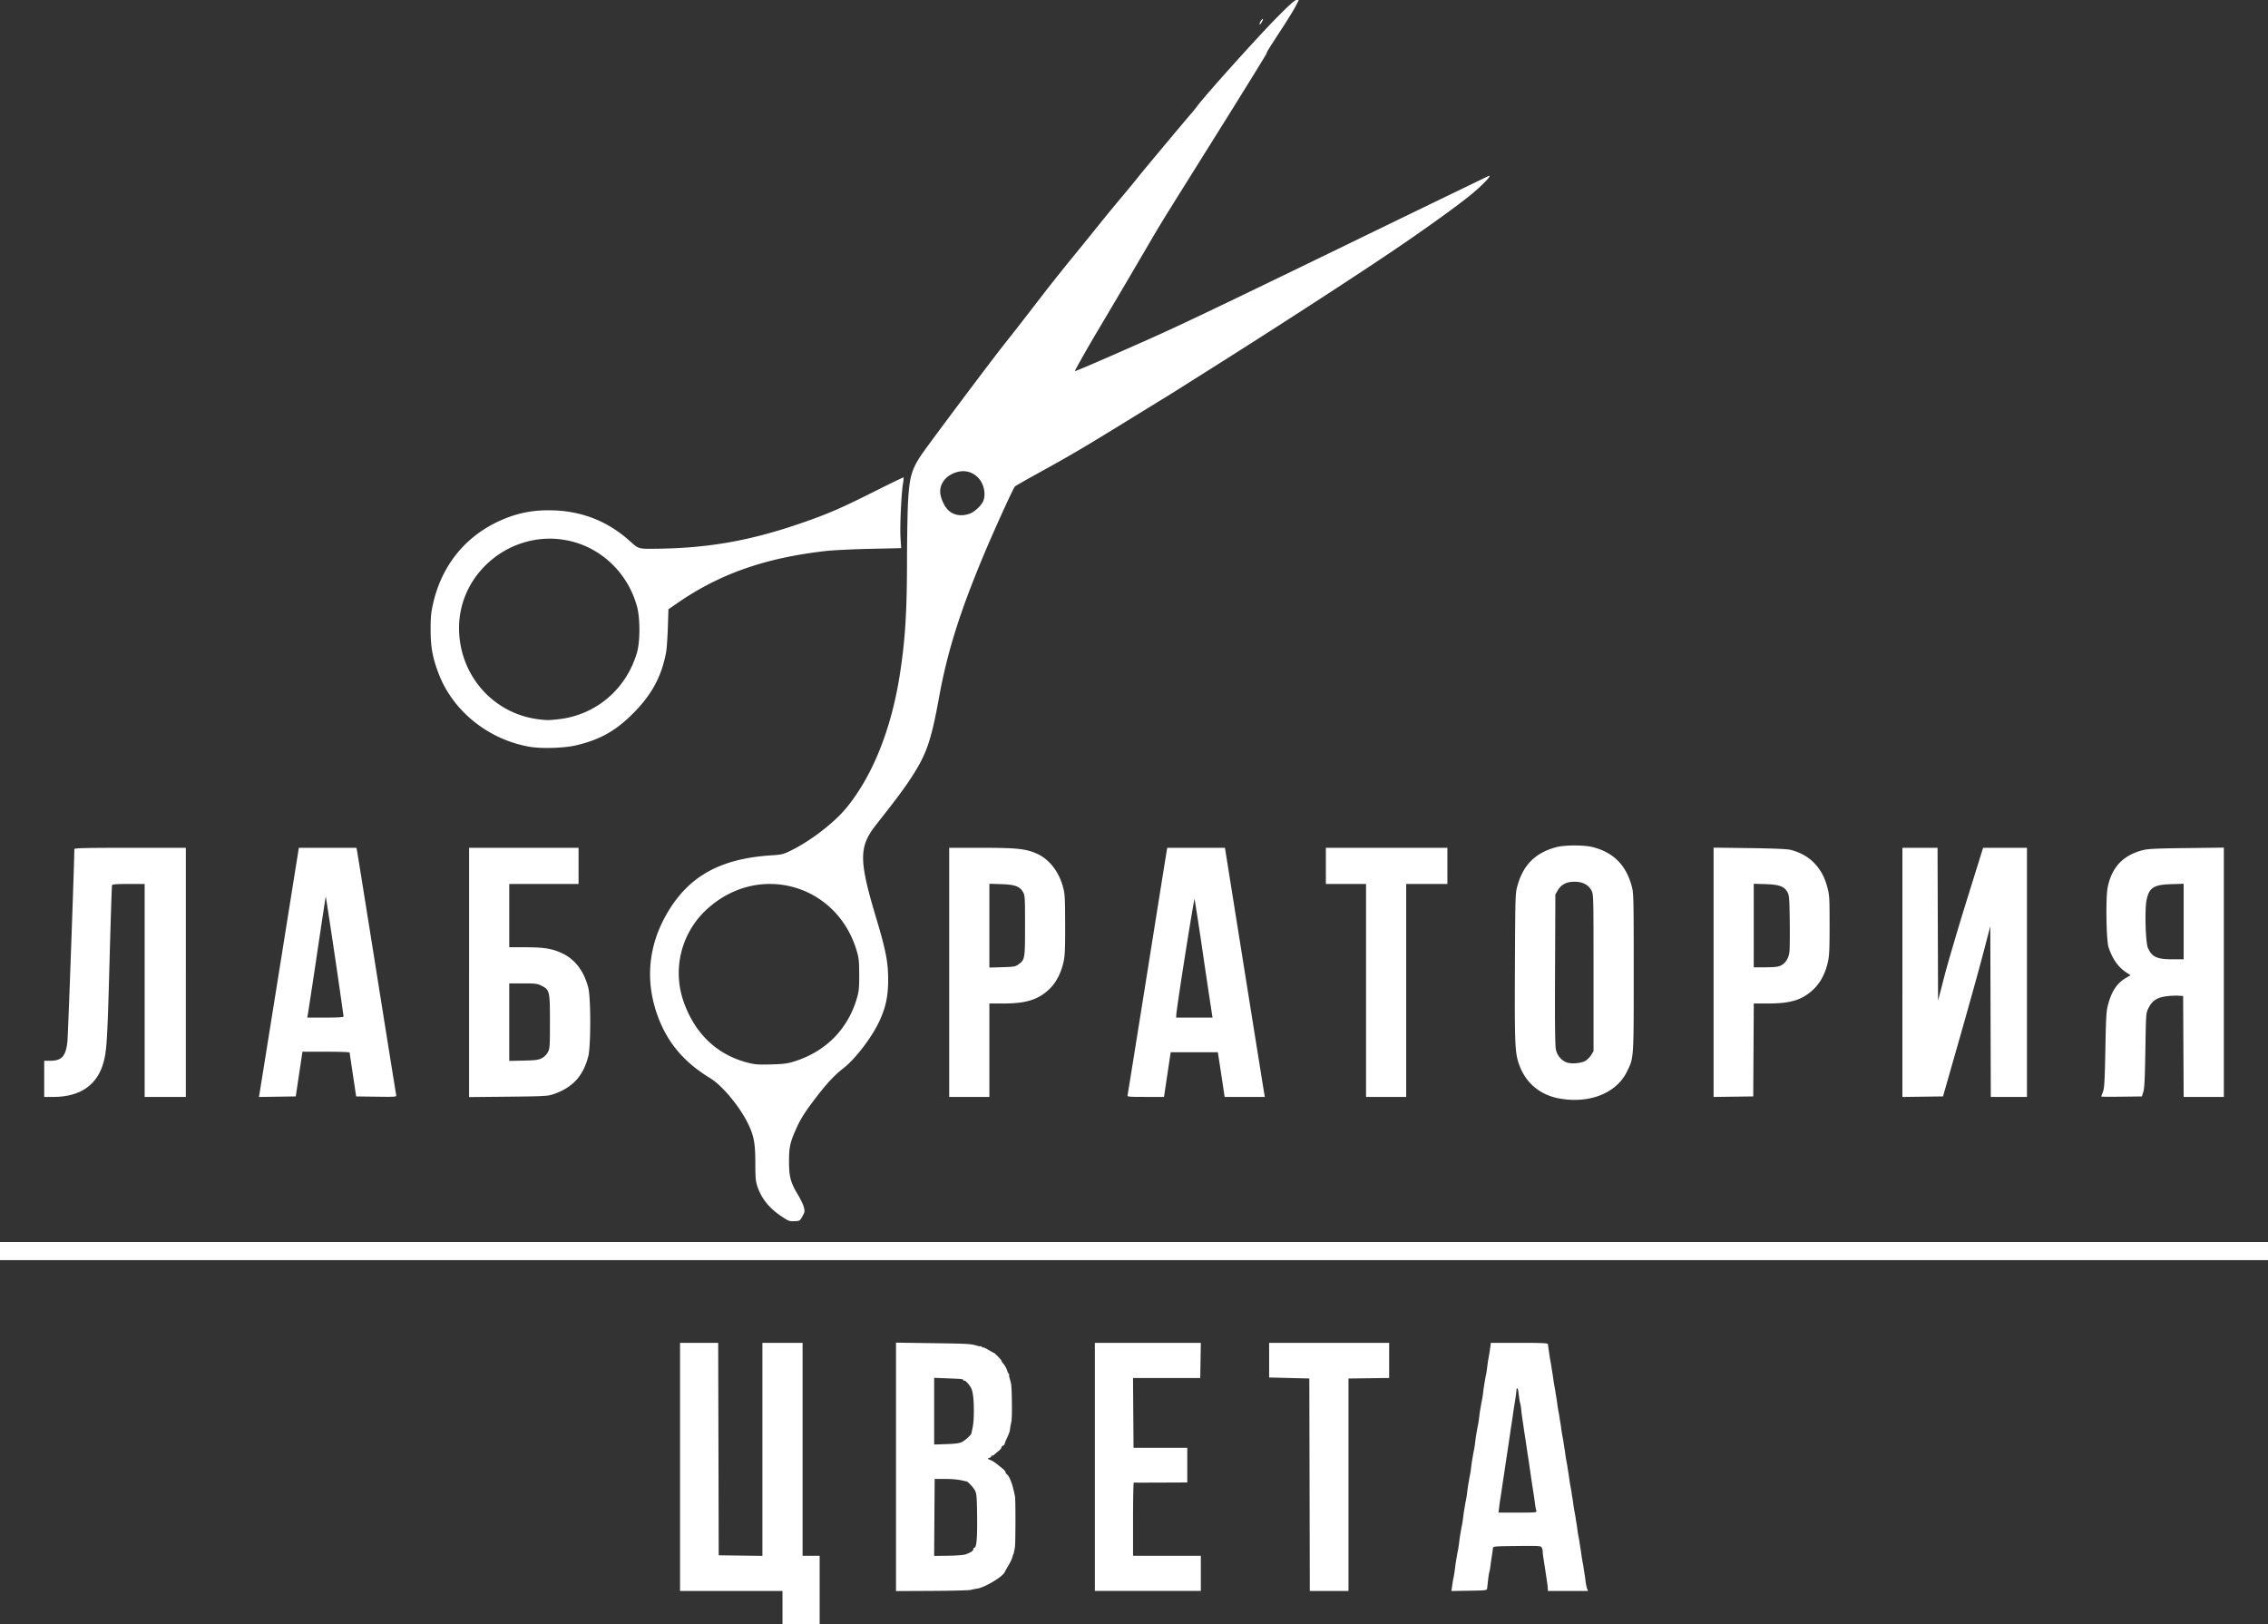 <svg xmlns="http://www.w3.org/2000/svg" width="377.606" height="270.381" viewBox="0 0 99.908 71.538"><rect x="0" y="0" width="99.908" height="71.538" fill="#333333" stroke="none"/><path d="M181.898 327.942c-.525-.353-.86-.774-1.037-1.3-.078-.229-.091-.38-.092-1.012-.001-.883-.06-1.211-.31-1.733-.366-.763-1.143-1.7-1.678-2.026-1.206-.732-1.946-1.638-2.368-2.897-.487-1.456-.338-2.945.431-4.3.957-1.686 2.357-2.475 4.645-2.619.427-.026.51-.046.818-.195.892-.432 1.948-1.246 2.5-1.928 1.124-1.385 1.93-3.389 2.31-5.73.25-1.559.333-2.827.334-5.176.001-.962.021-2.104.045-2.54.06-1.073.155-1.418.563-2.036.254-.386 3.094-4.176 3.704-4.943.463-.583.706-.896 1.65-2.12.31-.403.872-1.11 1.248-1.571.376-.461.82-1.008.986-1.215.645-.801.781-.968 1.317-1.607.304-.363.583-.702.619-.754.075-.108 2.348-2.826 2.39-2.86.016-.012.142-.17.28-.351.418-.547 2.605-2.979 3.454-3.841.578-.587.824-.808.898-.808h.103l-.131.261c-.073.144-.35.597-.618 1.007-.619.951-.668 1.03-.668 1.083 0 .023-.918 1.51-2.04 3.304-2.79 4.458-2.57 4.102-3.191 5.164a607.652 607.652 0 0 1-2.188 3.716c-.426.71-1.041 1.798-1.025 1.813.014.013 1.077-.442 2.316-.99l.907-.402c1.345-.596 3.089-1.428 8.694-4.15a2526.52 2526.52 0 0 1 6.3-3.052c.21-.083-.302.45-.856.891-.546.436-1.51 1.135-2.666 1.934-1.786 1.236-6.086 4.024-9.636 6.248a67.312 67.312 0 0 1-1.389.868l-1.708 1.05c-1.559.96-2.246 1.363-3.495 2.05-.585.321-1.085.607-1.112.635-.075.077-.925 1.948-1.384 3.046-1.04 2.486-1.589 4.235-1.95 6.21-.37 2.033-.567 2.58-1.343 3.738-.17.256-.512.721-.757 1.035l-.707.907c-.735.95-.73 1.536.04 4.098.417 1.392.521 1.93.52 2.699-.001.71-.104 1.201-.379 1.8-.322.704-1.059 1.674-1.578 2.078-.42.327-.772.707-1.304 1.41-.423.558-.598.837-.788 1.261-.274.611-.32.82-.318 1.46 0 .668.071.927.4 1.467.107.178.22.415.25.527.05.191.047.218-.06.41-.113.203-.118.206-.353.215-.223.01-.263-.007-.593-.229zm.578-6.805c1.394-.434 2.375-1.427 2.771-2.802.087-.3.1-.448.098-1.036-.003-.612-.016-.727-.122-1.075-.874-2.87-4.223-3.842-6.486-1.883a3.809 3.809 0 0 0-1.087 4.269c.5 1.335 1.45 2.224 2.74 2.566.36.095.472.105 1.065.09.553-.015.724-.037 1.02-.129zm7.73-24.128c.217-.074.531-.37.609-.575.12-.317.015-.766-.239-1.02-.273-.273-.625-.348-1.004-.215-.403.142-.658.462-.66.827-.001.241.156.62.333.803.24.246.58.31.96.18zm25.975 25.756c-.826-.15-1.45-.662-1.742-1.429-.21-.553-.224-.85-.209-4.344.015-3.193.017-3.261.112-3.6.259-.922.793-1.452 1.71-1.696.375-.1 1.238-.1 1.62 0 .91.24 1.456.795 1.708 1.732.078.29.083.523.083 3.783 0 3.858.007 3.752-.3 4.376-.467.95-1.653 1.419-2.982 1.178zm1.162-1.663a.93.93 0 0 0 .248-.254l.102-.164v-3.45c0-3.412 0-3.454-.092-3.63-.132-.253-.39-.386-.748-.386-.35 0-.588.123-.736.381l-.105.183-.014 3.296c-.01 2.36 0 3.363.037 3.531.058.27.249.493.49.574.212.071.64.03.818-.08zm-67.9.8v-.797h.255c.525 0 .703-.202.769-.874.03-.31.306-7.976.304-8.451 0-.044.52-.056 2.455-.056h2.456V322.697h-1.814v-9.38h-.71c-.527 0-.714.014-.728.056-.01.03-.06 1.558-.11 3.395-.09 3.316-.12 3.851-.25 4.355-.265 1.034-1.023 1.572-2.217 1.574h-.41zm9.477.697c.01-.055.406-2.525.88-5.487l.86-5.387h2.537l.025.121c.014.067.404 2.501.867 5.41.463 2.907.85 5.322.86 5.365.016.073-.041.078-.874.066l-.89-.012-.143-.95c-.078-.524-.144-.967-.145-.985-.002-.019-.47-.034-1.04-.034h-1.037l-.032.21-.148.985-.116.774-.812.012-.81.013.018-.101zm3.71-3.452a343.34 343.34 0 0 0-.783-5.284c-.005.005-.18 1.154-.388 2.552a273.97 273.97 0 0 1-.405 2.665l-.025.122h.8c.609 0 .8-.013.802-.055zm5.53-1.933v-5.49h4.822v1.593h-3.053v2.788h.72c.842.001 1.2.063 1.654.287.545.268.932.793 1.109 1.505.113.454.113 2.557 0 3.004-.225.888-.706 1.403-1.58 1.69-.213.07-.456.081-1.958.096l-1.715.017v-5.49zm3.204 3.777a.66.66 0 0 0 .266-.265c.086-.164.091-.248.091-1.347 0-1.347-.012-1.398-.375-1.582-.176-.089-.262-.1-.807-.1h-.61v3.414l.63-.014c.534-.012.658-.028.805-.106zm17.945-3.78v-5.487h1.41c1.578 0 1.978.043 2.464.264.53.24.95.774 1.135 1.446.088.32.096.455.099 1.675.003 1.136-.01 1.377-.078 1.67-.118.504-.337.91-.644 1.195-.485.448-1.016.609-2.017.609h-.599v4.115h-1.77zm3.043-.346c.293-.21.298-.238.298-1.711 0-1.254-.005-1.337-.09-1.483-.145-.25-.357-.327-.961-.347l-.52-.016v3.691l.564-.016c.506-.014.58-.026.709-.118zm4.815 5.755c.01-.043.396-2.447.858-5.343.461-2.896.85-5.33.864-5.409l.026-.144h2.541l.856 5.365c.471 2.951.867 5.42.88 5.487l.022.122h-1.772l-.077-.52c-.043-.286-.11-.73-.15-.985l-.071-.464H199.066l-.116.774-.147.984-.03.21h-.812c-.75 0-.81-.005-.794-.077zm3.719-3.562a429.93 429.93 0 0 1-.382-2.555 167.454 167.454 0 0 0-.384-2.522c-.023-.095-.801 4.832-.809 5.121l-.003.1H200.911l-.025-.144zm6.785-1.05v-4.69H205.902v-1.594h5.353v1.593h-1.814v9.38h-1.77zm15.31-.8v-5.491l1.582.02c1.048.014 1.656.04 1.803.076.395.098.746.286 1 .535.31.305.493.629.622 1.102.097.354.103.453.103 1.681 0 1.107-.012 1.358-.08 1.649-.119.505-.338.91-.65 1.198-.485.45-.995.605-1.988.605h-.622l-.011 2.046-.012 2.046-.873.012-.874.012zm2.963-.298c.206-.101.343-.319.378-.597.016-.127.022-.738.014-1.359-.014-1.037-.022-1.14-.104-1.283-.146-.25-.358-.327-.962-.347l-.52-.016V316.99l.52-.002c.397-.002.557-.02.674-.078zm5.355.302v-5.488h1.548l.011 3.366.012 3.366.278-1.076c.154-.592.6-2.106.992-3.366l.713-2.29H236.786v10.974h-1.593l-.011-3.761-.011-3.761-.308 1.183c-.17.651-.639 2.339-1.042 3.75l-.733 2.566-.895.012-.894.012zm8.76 5.47c0-.01.034-.105.074-.211.062-.162.08-.467.106-1.853.028-1.474.041-1.697.122-1.999.158-.585.394-.934.788-1.166l.199-.116-.2-.132c-.348-.23-.593-.581-.767-1.096-.105-.31-.132-2.208-.038-2.655.185-.882.676-1.4 1.539-1.625.228-.06.583-.077 1.928-.093l1.648-.02v10.981H243.689l-.012-2.223-.011-2.223-.238-.014a3.27 3.27 0 0 0-.553.035c-.381.059-.575.194-.736.512-.11.218-.11.222-.137 1.856-.02 1.248-.041 1.684-.09 1.836l-.064.2-.894.011c-.492.007-.894.004-.894-.006zm3.629-7.71v-1.664l-.542.017c-.792.025-.986.154-1.097.73-.08.415-.038 1.842.062 2.07.177.407.392.508 1.08.51h.497zm-72.83-7.693c-1.808-.3-3.381-1.544-4.022-3.182-.282-.72-.372-1.205-.371-1.996 0-.553.019-.745.113-1.154.424-1.838 1.63-3.19 3.405-3.817a4.945 4.945 0 0 1 1.7-.272c1.375 0 2.57.458 3.58 1.374.373.337.346.33 1.237.317 2.143-.03 3.927-.336 5.995-1.026 1.32-.44 1.987-.724 3.467-1.468.726-.365 1.328-.656 1.337-.647.01.009-.002.135-.026.28-.074.453-.14 1.879-.109 2.368l.03.469-1.369.03c-.753.016-1.636.06-1.962.097-2.659.302-4.668 1.007-6.522 2.289l-.399.275-.027.819c-.015.45-.05.938-.078 1.085-.207 1.104-.666 1.926-1.559 2.79-.726.702-1.409 1.07-2.428 1.306-.502.116-1.483.147-1.991.063zm1.25-1.219c1.645-.188 2.985-1.332 3.449-2.943.14-.489.14-1.508 0-2.02-.384-1.407-1.471-2.5-2.843-2.86-2.498-.654-5 1.254-4.997 3.812.002 2.044 1.478 3.75 3.472 4.01.384.05.488.05.918.001zm30.874-30.62c0-.079.115-.252.145-.219.01.012-.018.082-.063.155-.047.077-.082.104-.082.064zM147.496 329.49v-.4H247.405v.797H147.496zM181.966 345.189v-.73h-4.513V333.53h1.68l.012 4.679.011 4.679.962.012.963.012v-9.382h1.77v9.38h.752v3.009h-1.637zm5-6.197v-5.471l1.603.023c1.593.023 1.693.028 1.97.113.079.024.143.033.143.02 0-.014.03 0 .067.03.036.03.066.043.066.028 0-.014.1.033.223.106.123.072.23.131.24.131.034 0 .333.31.333.345 0 .02.035.075.078.123.073.08.164.252.186.35.005.025.03.07.055.1.026.03.035.056.022.056-.014 0-.005.064.02.143.023.08.053.194.064.255.04.202.05 1.52.014 1.657-.02.074-.045.205-.056.29a1.03 1.03 0 0 1-.03.166 3.283 3.283 0 0 1-.122.293 1.595 1.595 0 0 0-.098.25c0 .018-.03.045-.066.059-.037.014-.068.051-.069.082 0 .031-.053.097-.115.145a3.6 3.6 0 0 0-.194.163c-.044.04-.091.062-.105.048-.014-.015-.026-.004-.026.022 0 .027-.043.063-.096.08-.089.028-.086.034.049.09.079.034.2.106.267.161l.261.21c.076.06.138.133.138.16 0 .028.032.078.071.11.058.048.126.168.173.306l.033.088c.032.085.12.431.144.576.028.158.024 2.076-.004 2.234-.04.23-.049.264-.082.34a.664.664 0 0 0-.04.133 1.959 1.959 0 0 1-.162.324 7.428 7.428 0 0 0-.17.303c-.086.199-.876.671-1.202.72a3.233 3.233 0 0 0-.291.058c-.076.02-.848.04-1.715.044l-1.577.008zm3.062 3.857c.23-.083.345-.158.345-.228 0-.036.016-.065.036-.065.104 0 .14-.374.13-1.35-.01-.888-.022-1.037-.093-1.172-.075-.141-.312-.393-.378-.402a1.852 1.852 0 0 1-.116-.024c-.254-.06-.482-.083-.863-.083h-.42l-.012 1.695-.011 1.694.618-.007c.344-.004.682-.03.763-.059zm-.148-4.956c.146-.078.4-.31.407-.372.002-.017.013-.071.025-.12.061-.256.083-.485.083-.885 0-.509-.042-.85-.122-1-.085-.16-.263-.349-.305-.323-.021.013-.038.005-.038-.016 0-.052-.017-.055-.697-.083l-.586-.024V338.008l.542-.018c.406-.014.58-.039.69-.097zm5.846 1.101v-5.464h4.668l-.013.774-.013.774H197.407l.011 1.538.012 1.538h2.367v1.526l-1.161.005c-.64.003-1.177.003-1.195 0-.018-.003-.033.722-.033 1.61v1.615h2.986v1.548h-4.668v-5.464zm9.458.786-.011-4.68-.885-.022-.885-.022v-1.526h5.287V335.077l-.896.012-.896.012v9.358H205.195zm6.276 4.492c.044-.302.046-.315.076-.455.015-.073.04-.232.055-.354a7.769 7.769 0 0 1 .08-.53 4.01 4.01 0 0 1 .045-.244c.014-.061.038-.21.053-.332a7.614 7.614 0 0 1 .079-.531 4.09 4.09 0 0 1 .045-.243c.014-.061.038-.21.053-.332a7.612 7.612 0 0 1 .079-.531c.01-.073.031-.183.045-.244.014-.06.038-.21.053-.331a7.614 7.614 0 0 1 .079-.531 4.09 4.09 0 0 1 .045-.244c.014-.06.038-.21.052-.332a7.614 7.614 0 0 1 .08-.53 4.09 4.09 0 0 1 .045-.244c.014-.06.038-.21.052-.332a7.613 7.613 0 0 1 .08-.53 4.09 4.09 0 0 1 .045-.244c.014-.06.038-.21.052-.332a7.613 7.613 0 0 1 .08-.53 4.09 4.09 0 0 1 .045-.244c.014-.061.037-.21.052-.332a7.613 7.613 0 0 1 .08-.531c.01-.073.03-.183.045-.243.014-.061.037-.21.052-.332.015-.122.034-.261.043-.31.043-.237.072-.415.095-.586l.025-.188h1.256c.972 0 1.256.012 1.258.055.002.03.01.095.018.144l.041.287c.015.11.038.253.052.318.013.065.034.185.046.266.011.08.028.186.037.235.009.049.028.178.042.288.015.11.038.252.052.317.013.065.034.185.046.266.011.08.028.187.037.235.009.049.028.178.042.288.015.11.038.252.052.317.013.066.034.185.046.266.011.08.028.187.037.235.009.049.028.178.042.288.015.11.038.252.052.318.013.065.034.184.046.265.011.08.028.187.037.235.009.05.028.179.042.288.015.11.038.253.052.318.013.065.034.184.046.265.011.081.028.187.037.236.009.048.028.178.042.287.015.11.038.253.052.318.013.065.034.185.046.265.011.081.028.187.037.236.009.049.028.178.042.287.015.11.038.253.052.318.013.065.034.185.046.266.011.08.028.186.037.235.009.049.028.178.042.288.015.11.038.252.052.317.013.065.034.185.046.266.011.08.028.186.037.235.009.049.028.178.042.288.015.11.038.252.052.317.013.066.034.185.046.266.011.08.03.197.04.257.01.061.031.21.046.33.015.12.045.264.067.32l.039.103h-1.768l-.003-.1a2.318 2.318 0 0 0-.02-.21 103.713 103.713 0 0 0-.133-.885 16.522 16.522 0 0 0-.048-.31 1.716 1.716 0 0 1-.023-.24.403.403 0 0 0-.043-.166c-.041-.077-.109-.081-1.093-.07-1.012.011-1.049.015-1.057.1-.004.049-.019.158-.032.243-.026.164-.056.37-.088.608a1.93 1.93 0 0 1-.043.22c-.02.068-.039.216-.092.699-.009.084-.047.089-.792.1l-.782.013.027-.19zm3.712-3.354a1.719 1.719 0 0 1-.048-.233c-.028-.211-.06-.434-.085-.596a44.813 44.813 0 0 1-.134-.896 27.757 27.757 0 0 1-.042-.287c-.01-.073-.028-.193-.04-.266a32.86 32.86 0 0 1-.093-.62l-.04-.265a36.21 36.21 0 0 1-.093-.62l-.04-.265a9.947 9.947 0 0 1-.05-.398 1.923 1.923 0 0 0-.047-.294c-.015-.025-.038-.173-.081-.515-.015-.12-.066-.183-.076-.094l-.019.173c-.011.105-.041.306-.089.597-.012.073-.03.193-.04.266a32.05 32.05 0 0 1-.092.62c-.012.072-.03.192-.04.265l-.042.287-.046.31c-.012.085-.031.215-.043.288a46.6 46.6 0 0 0-.09.597c-.02.146-.034.235-.088.586l-.045.299c-.012.085-.03.215-.042.288l-.045.287a13 13 0 0 0-.05.365l-.025.21h.847c.83 0 .846-.002.818-.09z" style="fill:#fff;fill-opacity:1;stroke-width:.044" transform="translate(-147.496 -274.38)"/></svg>